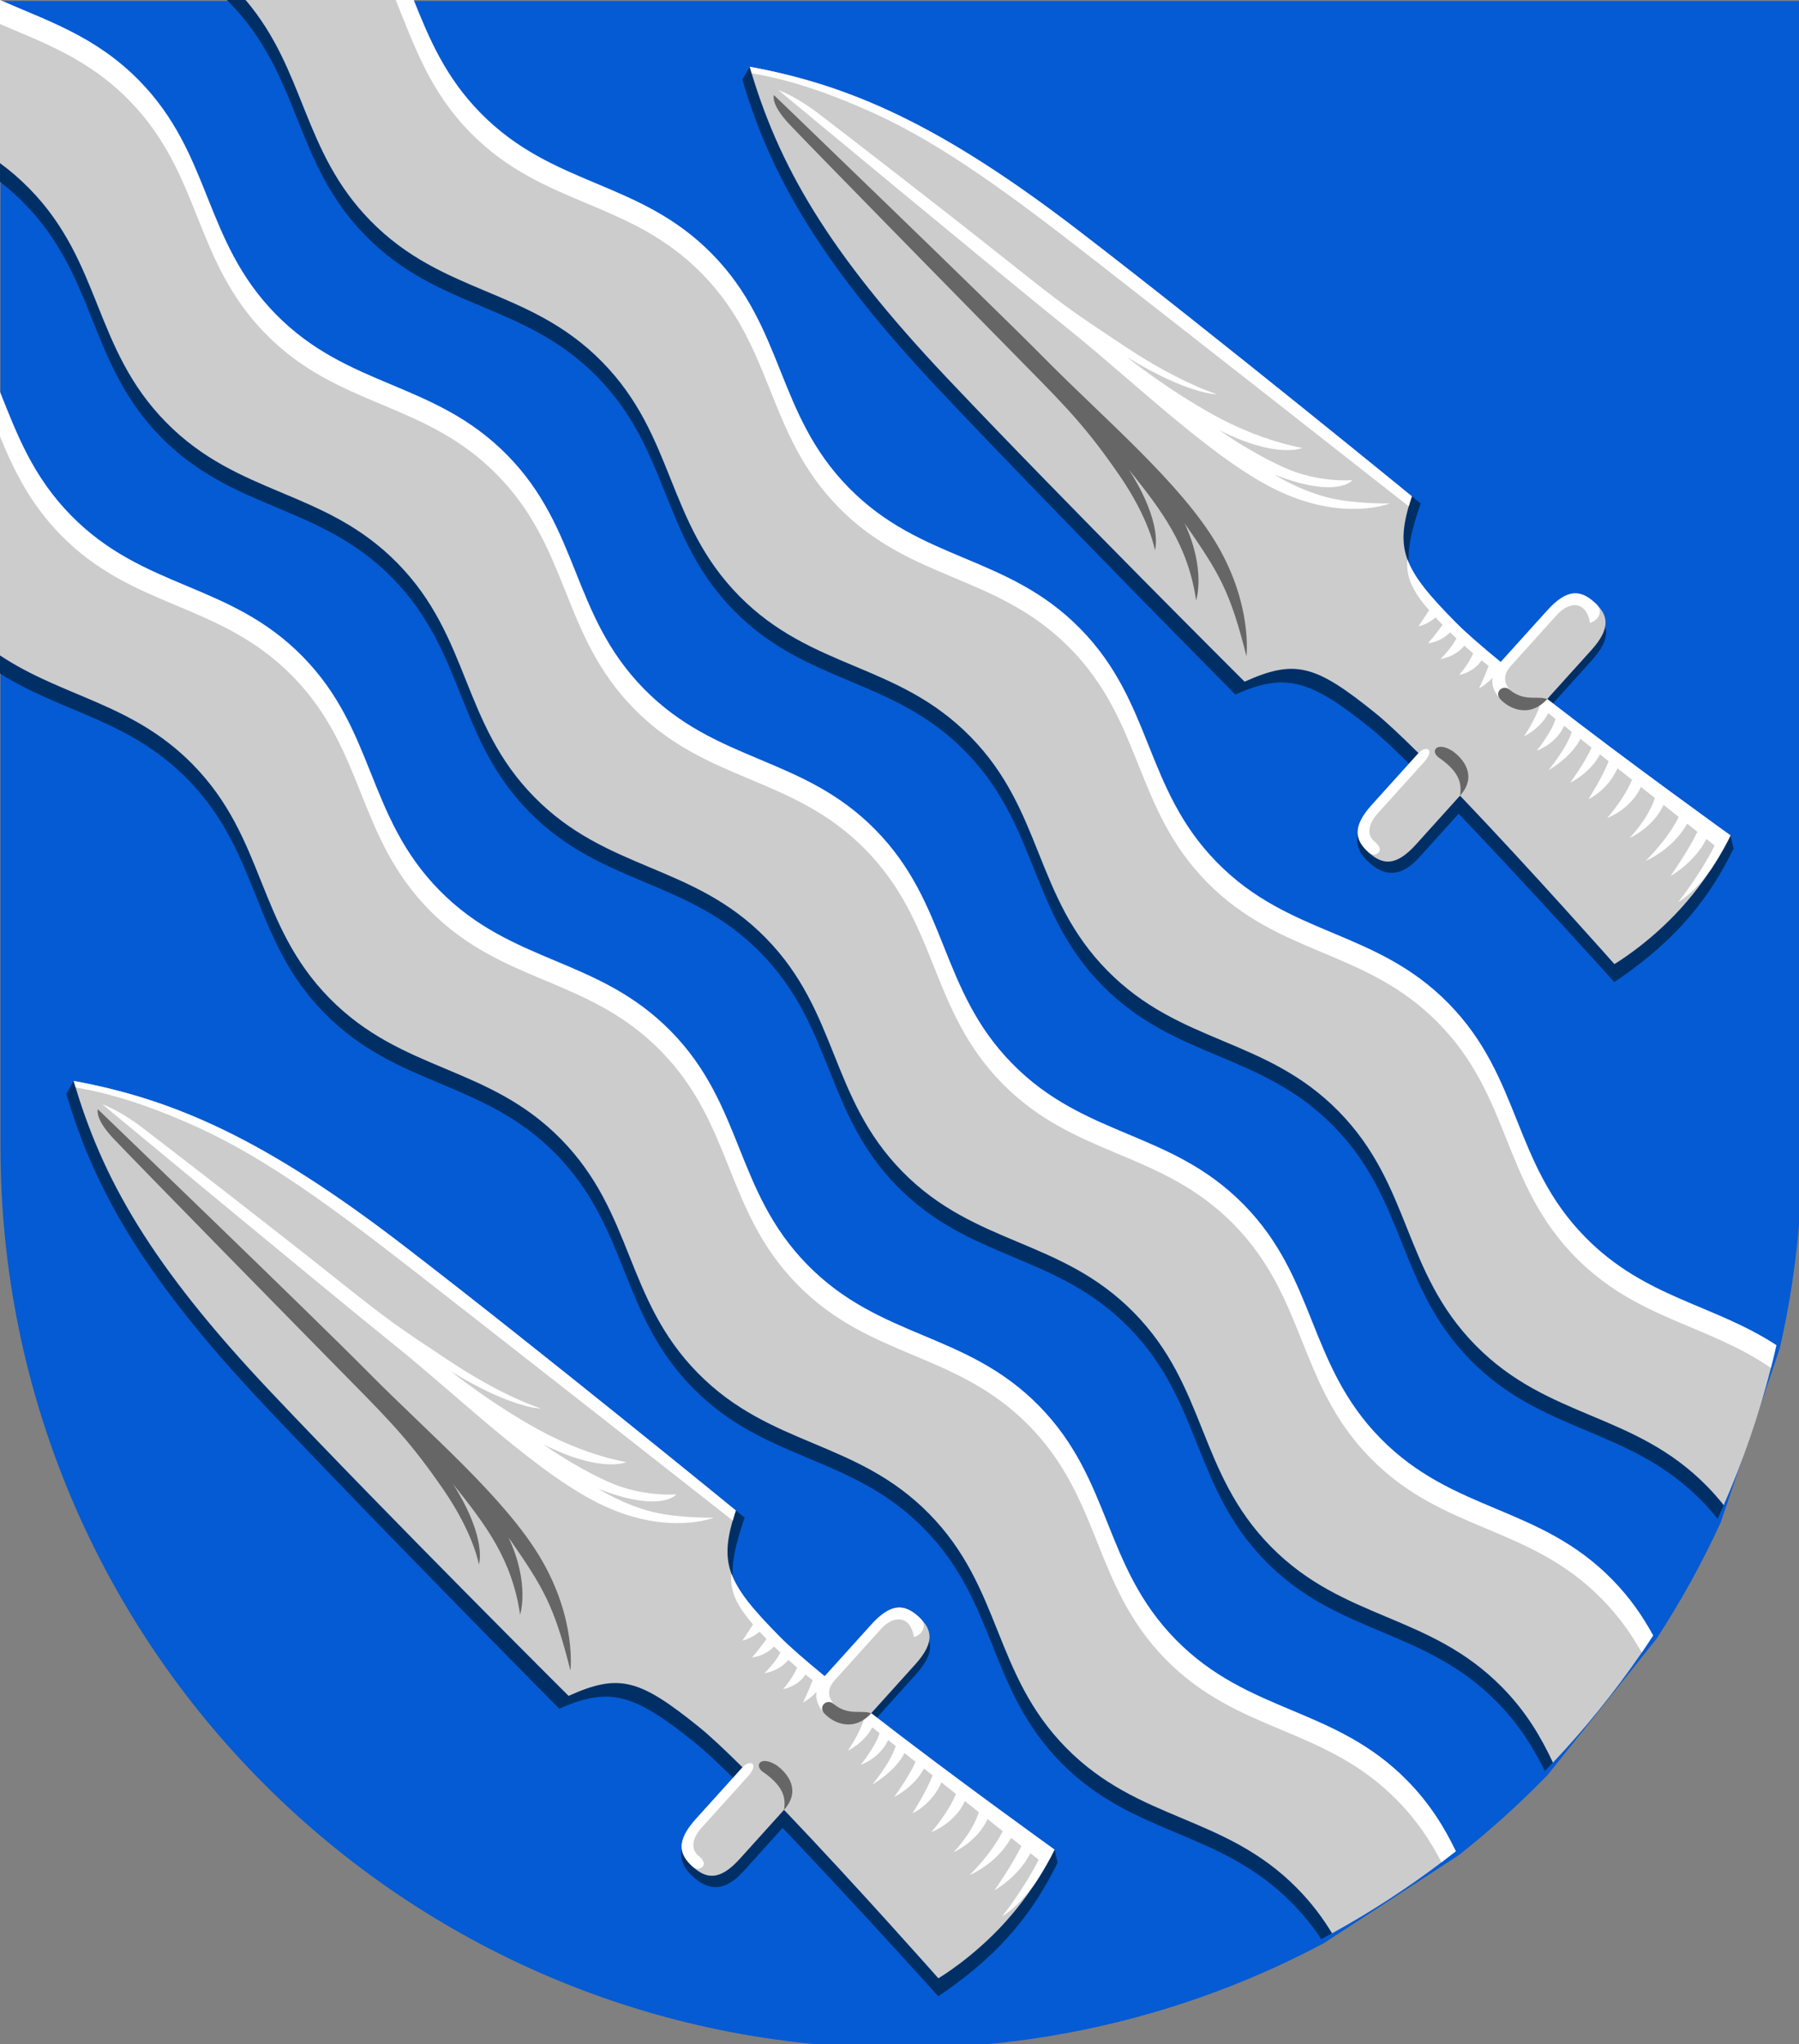 <?xml version="1.0" encoding="UTF-8" standalone="no"?>
<svg
   xmlns:dc="http://purl.org/dc/elements/1.1/"
   xmlns:cc="http://creativecommons.org/ns#"
   xmlns:rdf="http://www.w3.org/1999/02/22-rdf-syntax-ns#"
   xmlns:svg="http://www.w3.org/2000/svg"
   xmlns="http://www.w3.org/2000/svg"
   width="500"
   height="568"
   viewBox="0 0 132.292 150.283"
   version="1.1"
   id="svg847">
  <rect x="0" y="0" width="132.292" height="150.283" fill="#808080" stroke="none"/>
  <defs
     id="defs841" />
  <g
     id="layer1"
     transform="translate(-23.365,-47.278)">
    <path
       id="circle848"
       style="opacity:1;fill:#035bd3;fill-opacity:0.996;stroke:none;stroke-width:1.5;stroke-linejoin:miter;stroke-miterlimit:4;stroke-dasharray:none"
       d="m 88.311,365.855 v 130.834 c -1.1e-5,138.071 111.929,250 250,250 42.364,0 82.257,-10.55 117.221,-29.146 l 37.418,-24.408 c 8.729,-6.881 16.978,-14.339 24.711,-22.303 l 30.125,-37.66 c 6.734,-10.314 12.728,-21.152 17.904,-32.445 l 16.361,-48.229 c 4.092,-17.945 6.26,-36.624 6.26,-55.809 v -318 H 203.301 c -17.57,0.759 -35.083,1.347 -51.951,0 H 88.338 c 2.938,16.842 2.756,34.756 -0.027,50.527 v 58.375 c 2.674,25.552 2.629,52.176 0,78.264 z"
       transform="scale(0.265)" />
    <path
       id="path1073"
       style="font-variation-settings:normal;vector-effect:none;fill:#002f66;fill-opacity:1;stroke:none;stroke-width:0.257;stroke-linecap:butt;stroke-linejoin:miter;stroke-miterlimit:10;stroke-dasharray:none;stroke-dashoffset:0;stroke-opacity:1;stop-color:#000000"
       d="m 40.045,47.278 c 0.049,0.049 0.098,0.094 0.147,0.144 5.367,5.461 4.695,11.733 10.062,17.194 5.367,5.461 11.65,4.897 17.018,10.358 5.367,5.461 4.694,11.733 10.061,17.194 5.367,5.461 11.65,4.896 17.018,10.358 5.367,5.461 4.695,11.733 10.062,17.194 5.367,5.461 11.65,4.897 17.018,10.358 5.367,5.461 4.695,11.733 10.062,17.194 5.367,5.461 11.65,4.897 17.018,10.358 0.425,0.432 0.808,0.87 1.163,1.312 0.152,-0.333 0.298,-0.669 0.445,-1.005 L 149.918,156.825 43.32,48.365 41.427,47.278 Z M 136.919,173.713 24.514,59.346 l -1.148,-0.071 v 1.373 c 0.599,0.465 1.19,0.981 1.77,1.571 5.367,5.461 4.695,11.733 10.062,17.194 5.367,5.461 11.65,4.897 17.018,10.358 5.367,5.461 4.695,11.733 10.062,17.194 5.367,5.461 11.65,4.897 17.018,10.358 5.367,5.461 4.695,11.733 10.062,17.194 5.367,5.461 11.65,4.897 17.018,10.358 5.367,5.461 4.694,11.733 10.061,17.194 5.367,5.461 11.65,4.896 17.018,10.357 1.602,1.63 2.664,3.333 3.511,5.064 0.201,-0.207 0.397,-0.419 0.595,-0.628 z M 23.365,95.467 v 1.332 c 4.554,2.878 9.472,3.37 13.795,7.769 5.367,5.461 4.694,11.733 10.061,17.194 5.367,5.461 11.65,4.896 17.018,10.358 5.367,5.461 4.695,11.733 10.062,17.194 5.367,5.461 11.65,4.897 17.018,10.358 5.367,5.461 4.695,11.733 10.062,17.194 5.367,5.461 11.65,4.897 17.018,10.358 0.843,0.857 1.536,1.735 2.128,2.626 0.266,-0.141 0.528,-0.289 0.792,-0.434 l -0.046,-1.508 -84.448,-85.922 C 32.79,98.23 28.148,96.601 23.365,95.467 Z" />
    <path
       id="path1075"
       style="font-variation-settings:normal;vector-effect:none;fill:#cccccc;fill-opacity:1;stroke:none;stroke-width:0.257;stroke-linecap:butt;stroke-linejoin:miter;stroke-miterlimit:10;stroke-dasharray:none;stroke-dashoffset:0;stroke-opacity:1;stop-color:#000000"
       d="M 52.464,47.278 H 41.427 c 4.446,5.231 4.139,11.1 9.199,16.249 5.367,5.461 11.65,4.897 17.018,10.358 5.367,5.461 4.695,11.733 10.062,17.194 5.367,5.461 11.65,4.897 17.018,10.358 5.367,5.461 4.695,11.733 10.062,17.194 5.367,5.461 11.65,4.897 17.018,10.358 5.367,5.461 4.695,11.733 10.062,17.194 5.367,5.461 11.65,4.896 17.018,10.358 0.454,0.462 0.861,0.929 1.236,1.401 1.419,-3.237 2.584,-6.61 3.475,-10.093 l -1.284,-2.098 c -4.249,-2.351 -8.744,-3.087 -12.734,-7.147 -5.367,-5.461 -4.695,-11.733 -10.062,-17.194 -5.367,-5.461 -11.65,-4.897 -17.018,-10.358 -5.367,-5.461 -4.695,-11.733 -10.062,-17.194 C 97.067,88.397 90.784,88.961 85.417,83.5 80.05,78.039 80.722,71.767 75.355,66.306 69.988,60.845 63.705,61.41 58.338,55.949 55.05,52.393 54.422,50.168 52.464,47.278 Z m -29.098,1.771 v 10.225 c 0.728,0.534 1.444,1.143 2.144,1.855 5.367,5.461 4.695,11.733 10.062,17.194 5.367,5.461 11.65,4.897 17.018,10.358 5.367,5.461 4.695,11.733 10.062,17.194 5.367,5.461 11.65,4.897 17.018,10.358 5.367,5.461 4.694,11.733 10.061,17.194 5.367,5.461 11.65,4.896 17.018,10.358 5.367,5.461 4.695,11.733 10.062,17.194 5.367,5.461 11.65,4.897 17.018,10.358 1.747,1.777 2.85,3.641 3.734,5.534 2.381,-2.516 4.562,-5.221 6.527,-8.086 l -2.55,-5.027 c -5.367,-5.461 -11.65,-4.897 -17.018,-10.358 -5.367,-5.461 -4.695,-11.733 -10.062,-17.194 -5.367,-5.461 -11.65,-4.896 -17.017,-10.358 -5.367,-5.461 -4.695,-11.733 -10.062,-17.194 -5.367,-5.461 -11.65,-4.897 -17.018,-10.358 -5.367,-5.461 -4.695,-11.733 -10.062,-17.194 -5.367,-5.461 -11.65,-4.897 -17.018,-10.358 -5.367,-5.461 -4.695,-11.733 -10.062,-17.194 -2.872,-2.374 -6.345,-4.352 -9.855,-4.502 z m 0,30.321 v 16.097 c 4.658,3.096 9.726,3.492 14.168,8.011 5.367,5.461 4.695,11.733 10.062,17.194 5.367,5.461 11.65,4.897 17.018,10.358 5.367,5.461 4.695,11.733 10.062,17.194 5.367,5.461 11.65,4.897 17.018,10.358 5.367,5.461 4.695,11.733 10.062,17.194 5.367,5.461 11.65,4.897 17.018,10.358 1.051,1.069 1.867,2.169 2.546,3.288 2.815,-1.547 5.502,-3.295 8.049,-5.22 -0.422,-1.882 -1.532,-4.119 -2.883,-5.647 -5.367,-5.461 -11.65,-4.897 -17.018,-10.358 -5.367,-5.461 -4.695,-11.733 -10.062,-17.194 C 94.036,145.543 87.754,146.107 82.386,140.646 77.019,135.185 77.692,128.913 72.324,123.452 66.957,117.991 60.674,118.555 55.307,113.094 49.939,107.633 50.612,101.361 45.245,95.9 39.877,90.438 33.595,91.003 28.227,85.542 Z" />
    <path
       id="path1077"
       style="font-variation-settings:normal;vector-effect:none;fill:#ffffff;fill-opacity:1;stroke:none;stroke-width:0.257;stroke-linecap:butt;stroke-linejoin:miter;stroke-miterlimit:10;stroke-dasharray:none;stroke-dashoffset:0;stroke-opacity:1;stop-color:#000000"
       d="m 23.365,47.278 v 1.771 c 3.234,1.381 6.499,2.556 9.482,5.59 5.367,5.461 4.695,11.733 10.062,17.194 5.367,5.461 11.65,4.897 17.018,10.358 5.367,5.461 4.695,11.733 10.062,17.194 5.367,5.461 11.65,4.897 17.018,10.358 5.367,5.461 4.695,11.733 10.062,17.194 5.367,5.461 11.65,4.897 17.018,10.358 5.367,5.461 4.695,11.733 10.062,17.194 5.367,5.461 11.65,4.896 17.017,10.358 1.254,1.276 2.177,2.597 2.925,3.941 0.286,-0.417 0.567,-0.839 0.844,-1.263 -0.767,-1.409 -1.716,-2.793 -3.029,-4.128 -5.367,-5.461 -11.65,-4.897 -17.018,-10.358 -5.367,-5.461 -4.695,-11.733 -10.062,-17.194 -5.367,-5.461 -11.65,-4.897 -17.018,-10.358 -5.367,-5.461 -4.695,-11.733 -10.062,-17.194 -5.367,-5.461 -11.65,-4.897 -17.018,-10.358 C 65.362,92.475 66.035,86.203 60.668,80.742 55.3,75.281 49.017,75.845 43.65,70.384 38.283,64.923 38.956,58.651 33.588,53.19 30.38,49.925 26.844,48.811 23.373,47.278 Z m 29.098,0 c 1.359,3.317 2.462,6.668 5.5,9.759 5.367,5.461 11.65,4.897 17.018,10.358 5.367,5.461 4.694,11.733 10.061,17.194 5.367,5.461 11.65,4.896 17.018,10.358 5.367,5.461 4.695,11.733 10.062,17.194 5.367,5.461 11.65,4.897 17.018,10.358 5.367,5.461 4.695,11.733 10.062,17.194 4.514,4.593 9.675,4.925 14.394,8.162 0.142,-0.555 0.276,-1.113 0.404,-1.674 -4.628,-3.03 -9.651,-3.454 -14.058,-7.938 -5.367,-5.461 -4.694,-11.733 -10.061,-17.194 -5.367,-5.461 -11.65,-4.896 -17.018,-10.358 -5.367,-5.461 -4.695,-11.733 -10.062,-17.194 C 97.435,88.037 91.152,88.601 85.784,83.14 80.417,77.679 81.09,71.406 75.723,65.945 70.355,60.484 64.072,61.048 58.705,55.587 56.109,52.946 54.927,50.115 53.79,47.278 Z M 23.365,76.092 v 3.278 c 1.025,2.484 2.213,4.945 4.489,7.261 5.367,5.461 11.65,4.897 17.018,10.358 5.367,5.461 4.694,11.733 10.061,17.194 5.367,5.461 11.65,4.897 17.018,10.358 5.367,5.461 4.695,11.733 10.062,17.194 5.367,5.461 11.65,4.897 17.018,10.358 5.367,5.461 4.695,11.733 10.062,17.194 5.367,5.461 11.65,4.897 17.018,10.358 1.447,1.472 2.453,3.003 3.258,4.56 0.355,-0.269 0.709,-0.539 1.059,-0.814 -0.857,-1.777 -1.934,-3.525 -3.577,-5.196 -5.367,-5.461 -11.65,-4.896 -17.018,-10.358 -5.367,-5.461 -4.694,-11.733 -10.061,-17.194 C 94.404,145.182 88.121,145.747 82.754,140.285 77.386,134.824 78.059,128.552 72.692,123.091 67.324,117.63 61.041,118.194 55.674,112.733 50.307,107.272 50.98,101 45.612,95.539 40.245,90.078 33.962,90.642 28.595,85.181 c -2.834,-2.883 -3.985,-5.992 -5.229,-9.089 z" />
    <path
       id="path2270"
       style="font-variation-settings:normal;vector-effect:none;fill:#002f66;fill-opacity:1;stroke:none;stroke-width:0.265;stroke-linecap:butt;stroke-linejoin:miter;stroke-miterlimit:10;stroke-dasharray:none;stroke-dashoffset:0;stroke-opacity:1;stop-color:#000000"
       d="m 87.114,174.381 3.595,-3.984 c 1.483,-1.643 1.235,-2.608 0.233,-3.512 -1.002,-0.904 -1.987,-1.052 -3.47,0.591 l -3.779,4.187 c -1.4,-1.146 -2.559,-2.152 -3.29,-2.892 -3.941,-3.985 -3.57,-6.028 -2.282,-9.912 l -0.646,-0.523 -48.693,-31.582 -0.539,0.939 c 2.098,7.193 5.904,13.75 14.724,23.075 8.82,9.325 21.527,22.144 21.527,22.144 3.732,-1.678 5.576,-1.042 9.942,2.471 0.81,0.652 1.772,1.56 3.055,2.835 l -3.07,3.402 c -1.483,1.643 -1.077,2.75 -0.076,3.654 1.002,0.904 2.198,1.242 3.681,-0.401 l 2.886,-3.198 c 5.278,5.523 11.452,12.379 11.452,12.379 3.732,-2.531 6.565,-5.304 8.772,-9.825 l -0.227,-0.962 z" />
    <path
       id="path2144"
       style="font-variation-settings:normal;vector-effect:none;fill:#cccccc;fill-opacity:1;stroke:none;stroke-width:0.265;stroke-linecap:butt;stroke-linejoin:miter;stroke-miterlimit:10;stroke-dasharray:none;stroke-dashoffset:0;stroke-opacity:1;stop-color:#000000"
       d="m 28.783,126.754 c 2.098,7.193 5.681,13.549 14.501,22.874 8.82,9.325 21.891,22.338 21.891,22.338 3.732,-1.678 5.211,-1.236 9.578,2.277 0.81,0.652 1.93,1.703 3.213,2.978 l -3.425,3.794 c -1.483,1.643 -1.235,2.608 -0.234,3.512 1.002,0.904 1.987,1.052 3.47,-0.591 l 3.241,-3.591 c 5.278,5.523 11.351,12.384 11.351,12.384 0,0 2.531,-1.485 4.926,-4.139 2.395,-2.654 3.614,-5.323 3.614,-5.323 0,0 -7.445,-5.341 -13.479,-10.027 l 3.241,-3.591 c 1.483,-1.643 1.235,-2.608 0.233,-3.512 -1.002,-0.904 -1.987,-1.052 -3.47,0.591 l -3.425,3.794 c -1.4,-1.146 -2.559,-2.152 -3.29,-2.892 -3.941,-3.985 -4.532,-5.411 -3.244,-9.295 0,0 -14.28,-11.674 -24.458,-19.494 -10.177,-7.821 -16.866,-10.736 -24.236,-12.088 z" />
    <path
       id="path2220"
       style="font-variation-settings:normal;vector-effect:none;fill:#ffffff;fill-opacity:1;stroke:none;stroke-width:0.265;stroke-linecap:butt;stroke-linejoin:miter;stroke-miterlimit:10;stroke-dasharray:none;stroke-dashoffset:0;stroke-opacity:1;stop-color:#000000"
       d="m 78.334,177.92 -3.387,3.752 c -0.701,0.777 -0.775,1.573 -0.251,2.016 0.238,0.191 0.456,0.448 0.422,0.656 -0.048,0.295 -0.461,0.485 -0.811,0.183 -1.002,-0.904 -1.249,-1.869 0.234,-3.512 l 3.425,-3.794 c 0.283,-0.314 0.623,-0.386 0.75,-0.237 0.116,0.135 0.056,0.453 -0.381,0.937 z M 28.783,126.754 c 0.047,0.16 0.098,0.318 0.147,0.478 2.107,0.36 4.921,1.082 9.075,2.979 5.083,2.321 10.2,6.151 15.531,10.294 5.255,4.084 23.1,18.079 23.711,18.57 0.068,-0.237 0.144,-0.482 0.229,-0.738 0,0 -14.28,-11.674 -24.458,-19.494 -10.177,-7.821 -16.866,-10.736 -24.236,-12.088 z m 48.364,36.215 c -0.121,1.316 0.409,2.377 1.596,3.744 -0.361,0.549 -0.781,1.187 -0.781,1.187 0,0 0.672,-0.146 1.26,-0.654 0.144,0.155 0.286,0.308 0.446,0.472 0.023,0.023 0.044,0.044 0.067,0.067 -0.541,0.752 -1.07,1.356 -1.07,1.356 0,0 0.908,-0.063 1.621,-0.805 0.16,0.156 0.313,0.302 0.467,0.446 -0.39,0.766 -1.176,1.519 -1.176,1.519 0,0 1.123,-0.154 1.754,-0.986 0.229,0.206 0.45,0.401 0.656,0.576 -0.396,0.884 -1.038,1.58 -1.038,1.58 0,0 1.051,-0.16 1.651,-1.077 0.195,0.157 0.371,0.3 0.525,0.418 -0.302,0.784 -0.706,1.648 -0.706,1.648 0,0 0.521,-0.281 0.989,-0.785 -0.082,0.527 0.106,1.036 0.516,1.511 l 0.763,-0.612 c -0.464,-0.537 -0.5,-1.139 0.058,-1.757 l 3.387,-3.752 c 1.019,-1.129 2.212,-0.944 2.439,0.579 0.518,-0.132 1.154,-0.846 0.335,-1.507 -1.002,-0.904 -1.987,-1.052 -3.47,0.591 l -3.425,3.794 c -1.4,-1.146 -2.559,-2.152 -3.29,-2.892 -1.959,-1.981 -3.09,-3.33 -3.574,-4.663 z m 9.468,10.603 0.261,0.208 c -0.439,1.195 -1.155,2.204 -1.155,2.204 0,0 1.172,-0.531 1.787,-1.701 l 0.532,0.424 c -0.263,0.943 -1.378,2.329 -1.378,2.329 0,0 1.426,-0.485 2.01,-1.827 l 0.562,0.447 c -0.394,1.25 -1.718,2.826 -1.718,2.826 0,0 1.71,-0.971 2.357,-2.318 l 0.813,0.647 c -0.401,0.984 -1.562,2.582 -1.562,2.582 0,0 1.455,-0.691 2.185,-2.086 l 0.635,0.505 c -0.425,1.14 -1.48,2.79 -1.48,2.79 0,0 1.415,-0.626 2.13,-2.273 l 1.072,0.852 c -0.588,1.412 -1.819,2.805 -1.819,2.805 0,0 1.703,-0.606 2.475,-2.283 l 1.027,0.817 c -0.525,1.592 -1.866,2.943 -1.866,2.943 0,0 1.747,-0.771 2.503,-2.436 l 1.115,0.886 c -0.811,1.662 -2.432,3.228 -2.432,3.228 0,0 1.961,-0.794 3.052,-2.735 l 0.753,0.599 c -0.663,1.383 -1.973,3.248 -1.973,3.248 0,0 1.759,-0.967 2.633,-2.723 l 0.608,0.484 c -1.108,2.207 -2.682,4.162 -2.682,4.162 0,0 1.146,-0.612 2.46,-2.482 0.92,-1.404 1.388,-2.426 1.388,-2.426 0,0 -7.445,-5.341 -13.479,-10.027 z" />
    <path
       id="path2215"
       style="font-variation-settings:normal;vector-effect:none;fill:#666666;fill-opacity:1;stroke:none;stroke-width:0.265;stroke-linecap:butt;stroke-linejoin:miter;stroke-miterlimit:10;stroke-dasharray:none;stroke-dashoffset:0;stroke-opacity:1;stop-color:#000000"
       d="m 79.54,177.604 c 1.573,1.109 1.589,1.992 1.478,2.741 1.272,-1.409 0.303,-2.681 -0.579,-3.298 -1.201,-0.741 -1.665,0.098 -0.899,0.557 z m 5.146,-5.028 c 1.087,0.872 1.963,0.404 2.745,0.665 -1.272,1.409 -2.804,0.761 -3.508,-0.053 -0.36,-0.522 0.304,-1.048 0.763,-0.612 z" />
    <path
       style="font-variation-settings:normal;vector-effect:none;fill:#ffffff;fill-opacity:1;stroke:none;stroke-width:0.265;stroke-linecap:butt;stroke-linejoin:miter;stroke-miterlimit:10;stroke-dasharray:none;stroke-dashoffset:0;stroke-opacity:1;stop-color:#000000"
       d="m 75.852,158.865 c 0,0 -3.294,1.323 -8.022,-0.844 -4.727,-2.166 -10.593,-7.938 -15.46,-11.853 -4.867,-3.916 -21.476,-17.699 -21.476,-17.699 0,0 1.253,0.44 2.858,1.659 1.605,1.219 9.386,7.23 13.885,10.813 4.499,3.583 4.809,3.768 8.809,6.423 4,2.655 6.701,3.47 6.701,3.47 0,0 -2.055,0.055 -6.612,-2.722 0,0 2.931,2.359 6.442,4.286 3.511,1.928 6.444,2.38 6.444,2.38 0,0 -1.813,0.846 -6.088,-1.294 0,0 2.137,1.546 4.706,2.72 2.569,1.173 5.066,0.945 5.066,0.945 0,0 -1.082,1.41 -5.741,-0.408 0,0 1.816,1.161 4.001,1.702 1.879,0.465 4.488,0.422 4.488,0.422 z"
       id="path2240" />
    <path
       style="font-variation-settings:normal;vector-effect:none;fill:#666666;fill-opacity:1;stroke:none;stroke-width:0.265;stroke-linecap:butt;stroke-linejoin:miter;stroke-miterlimit:10;stroke-dasharray:none;stroke-dashoffset:0;stroke-opacity:1;stop-color:#000000"
       d="m 55.941,156.753 c 2.276,3.296 2.639,5.549 2.639,5.549 0,0 0.656,-1.89 -1.909,-5.924 2.392,2.99 4.34,5.522 4.941,9.615 0,0 0.742,-2.257 -0.851,-5.677 2.571,3.704 3.344,4.984 4.55,9.779 0,0 0.466,-3.741 -2.172,-8.222 -2.638,-4.481 -8.242,-9.196 -12.634,-13.638 -4.392,-4.442 -19.943,-19.398 -19.943,-19.398 0,0 -0.266,0.642 1.11,2.114 1.376,1.472 14.545,14.894 17.562,17.951 3.017,3.057 4.43,4.555 6.707,7.851 z"
       id="path2242" />
    <path
       id="path2316"
       style="font-variation-settings:normal;vector-effect:none;fill:#002f66;fill-opacity:1;stroke:none;stroke-width:0.265;stroke-linecap:butt;stroke-linejoin:miter;stroke-miterlimit:10;stroke-dasharray:none;stroke-dashoffset:0;stroke-opacity:1;stop-color:#000000"
       d="m 136.827,99.813 3.595,-3.984 c 1.483,-1.643 1.235,-2.608 0.233,-3.512 -1.002,-0.904 -1.987,-1.052 -3.47,0.591 l -3.779,4.187 c -1.4,-1.146 -2.559,-2.152 -3.29,-2.892 -3.941,-3.985 -3.57,-6.028 -2.282,-9.912 l -0.646,-0.523 -48.693,-31.582 -0.539,0.939 c 2.098,7.193 5.904,13.75 14.724,23.075 8.82,9.325 21.527,22.144 21.527,22.144 3.732,-1.678 5.576,-1.042 9.943,2.471 0.81,0.652 1.772,1.56 3.055,2.835 l -3.07,3.402 c -1.483,1.643 -1.077,2.75 -0.076,3.654 1.002,0.904 2.198,1.242 3.681,-0.401 l 2.886,-3.198 c 5.278,5.523 11.452,12.379 11.452,12.379 3.732,-2.531 6.565,-5.304 8.772,-9.825 l -0.227,-0.962 z" />
    <path
       id="path2318"
       style="font-variation-settings:normal;vector-effect:none;fill:#cccccc;fill-opacity:1;stroke:none;stroke-width:0.265;stroke-linecap:butt;stroke-linejoin:miter;stroke-miterlimit:10;stroke-dasharray:none;stroke-dashoffset:0;stroke-opacity:1;stop-color:#000000"
       d="m 78.495,52.186 c 2.098,7.193 5.681,13.549 14.501,22.874 8.82,9.325 21.891,22.338 21.891,22.338 3.732,-1.678 5.211,-1.236 9.578,2.277 0.81,0.652 1.93,1.703 3.213,2.978 l -3.425,3.794 c -1.483,1.643 -1.235,2.608 -0.234,3.512 1.002,0.904 1.987,1.052 3.47,-0.591 l 3.241,-3.591 c 5.278,5.523 11.351,12.384 11.351,12.384 0,0 2.531,-1.485 4.926,-4.139 2.395,-2.654 3.614,-5.323 3.614,-5.323 0,0 -7.445,-5.341 -13.479,-10.027 l 3.241,-3.591 c 1.483,-1.643 1.235,-2.608 0.233,-3.512 -1.002,-0.904 -1.987,-1.052 -3.47,0.591 l -3.425,3.794 c -1.4,-1.146 -2.559,-2.152 -3.29,-2.892 -3.941,-3.985 -4.532,-5.411 -3.244,-9.295 0,0 -14.28,-11.674 -24.458,-19.494 C 92.553,56.453 85.865,53.538 78.495,52.186 Z" />
    <path
       id="path2320"
       style="font-variation-settings:normal;vector-effect:none;fill:#ffffff;fill-opacity:1;stroke:none;stroke-width:0.265;stroke-linecap:butt;stroke-linejoin:miter;stroke-miterlimit:10;stroke-dasharray:none;stroke-dashoffset:0;stroke-opacity:1;stop-color:#000000"
       d="m 128.046,103.352 -3.387,3.752 c -0.701,0.777 -0.775,1.573 -0.251,2.016 0.238,0.191 0.456,0.448 0.422,0.656 -0.048,0.295 -0.461,0.485 -0.811,0.183 -1.002,-0.904 -1.249,-1.869 0.234,-3.512 l 3.425,-3.794 c 0.283,-0.314 0.623,-0.386 0.75,-0.237 0.116,0.135 0.056,0.453 -0.381,0.937 z M 78.495,52.186 c 0.047,0.16 0.098,0.318 0.147,0.478 2.107,0.36 4.921,1.082 9.075,2.979 5.083,2.321 10.2,6.151 15.531,10.294 5.255,4.084 23.1,18.079 23.711,18.57 0.068,-0.237 0.144,-0.482 0.229,-0.738 0,0 -14.28,-11.674 -24.458,-19.494 C 92.553,56.453 85.865,53.538 78.495,52.186 Z m 48.364,36.215 c -0.121,1.316 0.409,2.377 1.596,3.744 -0.361,0.549 -0.781,1.187 -0.781,1.187 0,0 0.672,-0.146 1.26,-0.654 0.144,0.155 0.286,0.308 0.446,0.472 0.023,0.023 0.044,0.044 0.067,0.067 -0.541,0.752 -1.07,1.356 -1.07,1.356 0,0 0.908,-0.063 1.621,-0.805 0.16,0.156 0.313,0.302 0.467,0.446 -0.39,0.766 -1.176,1.519 -1.176,1.519 0,0 1.123,-0.154 1.754,-0.986 0.229,0.206 0.45,0.401 0.656,0.576 -0.396,0.884 -1.038,1.58 -1.038,1.58 0,0 1.051,-0.16 1.651,-1.077 0.195,0.157 0.371,0.3 0.524,0.418 -0.302,0.784 -0.706,1.648 -0.706,1.648 0,0 0.521,-0.281 0.989,-0.785 -0.082,0.528 0.106,1.036 0.516,1.511 l 0.763,-0.612 c -0.464,-0.537 -0.5,-1.139 0.058,-1.757 l 3.387,-3.752 c 1.019,-1.129 2.212,-0.944 2.439,0.579 0.518,-0.132 1.154,-0.846 0.335,-1.507 -1.002,-0.904 -1.987,-1.052 -3.47,0.591 l -3.425,3.794 c -1.4,-1.146 -2.559,-2.152 -3.29,-2.892 -1.959,-1.981 -3.09,-3.33 -3.574,-4.663 z m 9.468,10.603 0.261,0.208 c -0.439,1.195 -1.155,2.204 -1.155,2.204 0,0 1.172,-0.531 1.787,-1.701 l 0.532,0.424 c -0.263,0.943 -1.378,2.329 -1.378,2.329 0,0 1.426,-0.485 2.01,-1.827 l 0.562,0.447 c -0.394,1.25 -1.718,2.826 -1.718,2.826 0,0 1.71,-0.971 2.357,-2.318 l 0.813,0.647 c -0.401,0.984 -1.562,2.582 -1.562,2.582 0,0 1.455,-0.691 2.185,-2.086 l 0.635,0.505 c -0.425,1.14 -1.48,2.79 -1.48,2.79 0,0 1.415,-0.626 2.13,-2.273 l 1.072,0.852 c -0.588,1.412 -1.819,2.805 -1.819,2.805 0,0 1.703,-0.606 2.475,-2.283 l 1.027,0.817 c -0.525,1.592 -1.866,2.943 -1.866,2.943 0,0 1.747,-0.771 2.503,-2.436 l 1.115,0.886 c -0.811,1.662 -2.432,3.228 -2.432,3.228 0,0 1.961,-0.794 3.052,-2.735 l 0.753,0.599 c -0.663,1.383 -1.973,3.248 -1.973,3.248 0,0 1.759,-0.967 2.633,-2.723 l 0.608,0.484 c -1.108,2.207 -2.682,4.162 -2.682,4.162 0,0 1.146,-0.612 2.46,-2.482 0.92,-1.404 1.388,-2.426 1.388,-2.426 0,0 -7.445,-5.341 -13.479,-10.027 z" />
    <path
       id="path2322"
       style="font-variation-settings:normal;vector-effect:none;fill:#666666;fill-opacity:1;stroke:none;stroke-width:0.265;stroke-linecap:butt;stroke-linejoin:miter;stroke-miterlimit:10;stroke-dasharray:none;stroke-dashoffset:0;stroke-opacity:1;stop-color:#000000"
       d="m 129.252,103.036 c 1.573,1.109 1.589,1.992 1.478,2.741 1.272,-1.409 0.303,-2.681 -0.579,-3.298 -1.201,-0.741 -1.665,0.098 -0.899,0.557 z m 5.146,-5.028 c 1.087,0.872 1.963,0.404 2.745,0.665 -1.272,1.409 -2.804,0.761 -3.508,-0.053 -0.36,-0.522 0.304,-1.048 0.763,-0.612 z" />
    <path
       style="font-variation-settings:normal;vector-effect:none;fill:#ffffff;fill-opacity:1;stroke:none;stroke-width:0.265;stroke-linecap:butt;stroke-linejoin:miter;stroke-miterlimit:10;stroke-dasharray:none;stroke-dashoffset:0;stroke-opacity:1;stop-color:#000000"
       d="m 125.565,84.296 c 0,0 -3.294,1.323 -8.022,-0.844 -4.727,-2.166 -10.593,-7.938 -15.46,-11.853 -4.867,-3.916 -21.476,-17.699 -21.476,-17.699 0,0 1.253,0.44 2.858,1.659 1.605,1.219 9.386,7.23 13.885,10.813 4.499,3.583 4.809,3.768 8.809,6.423 4,2.655 6.701,3.47 6.701,3.47 0,0 -2.055,0.055 -6.612,-2.722 0,0 2.931,2.359 6.442,4.286 3.511,1.928 6.444,2.38 6.444,2.38 0,0 -1.813,0.846 -6.088,-1.294 0,0 2.137,1.546 4.706,2.72 2.569,1.173 5.066,0.945 5.066,0.945 0,0 -1.082,1.41 -5.741,-0.408 0,0 1.816,1.161 4.001,1.702 1.879,0.465 4.488,0.422 4.488,0.422 z"
       id="path2324" />
    <path
       style="font-variation-settings:normal;vector-effect:none;fill:#666666;fill-opacity:1;stroke:none;stroke-width:0.265;stroke-linecap:butt;stroke-linejoin:miter;stroke-miterlimit:10;stroke-dasharray:none;stroke-dashoffset:0;stroke-opacity:1;stop-color:#000000"
       d="m 105.654,82.185 c 2.276,3.296 2.639,5.549 2.639,5.549 0,0 0.656,-1.89 -1.909,-5.924 2.392,2.99 4.34,5.522 4.941,9.615 0,0 0.743,-2.257 -0.851,-5.677 2.571,3.704 3.344,4.984 4.55,9.779 0,0 0.466,-3.741 -2.172,-8.222 -2.638,-4.481 -8.242,-9.196 -12.634,-13.638 -4.392,-4.442 -19.943,-19.398 -19.943,-19.398 0,0 -0.266,0.642 1.11,2.114 1.376,1.472 14.545,14.894 17.562,17.951 3.017,3.057 4.43,4.555 6.707,7.851 z"
       id="path2326" />
  </g>
</svg>
